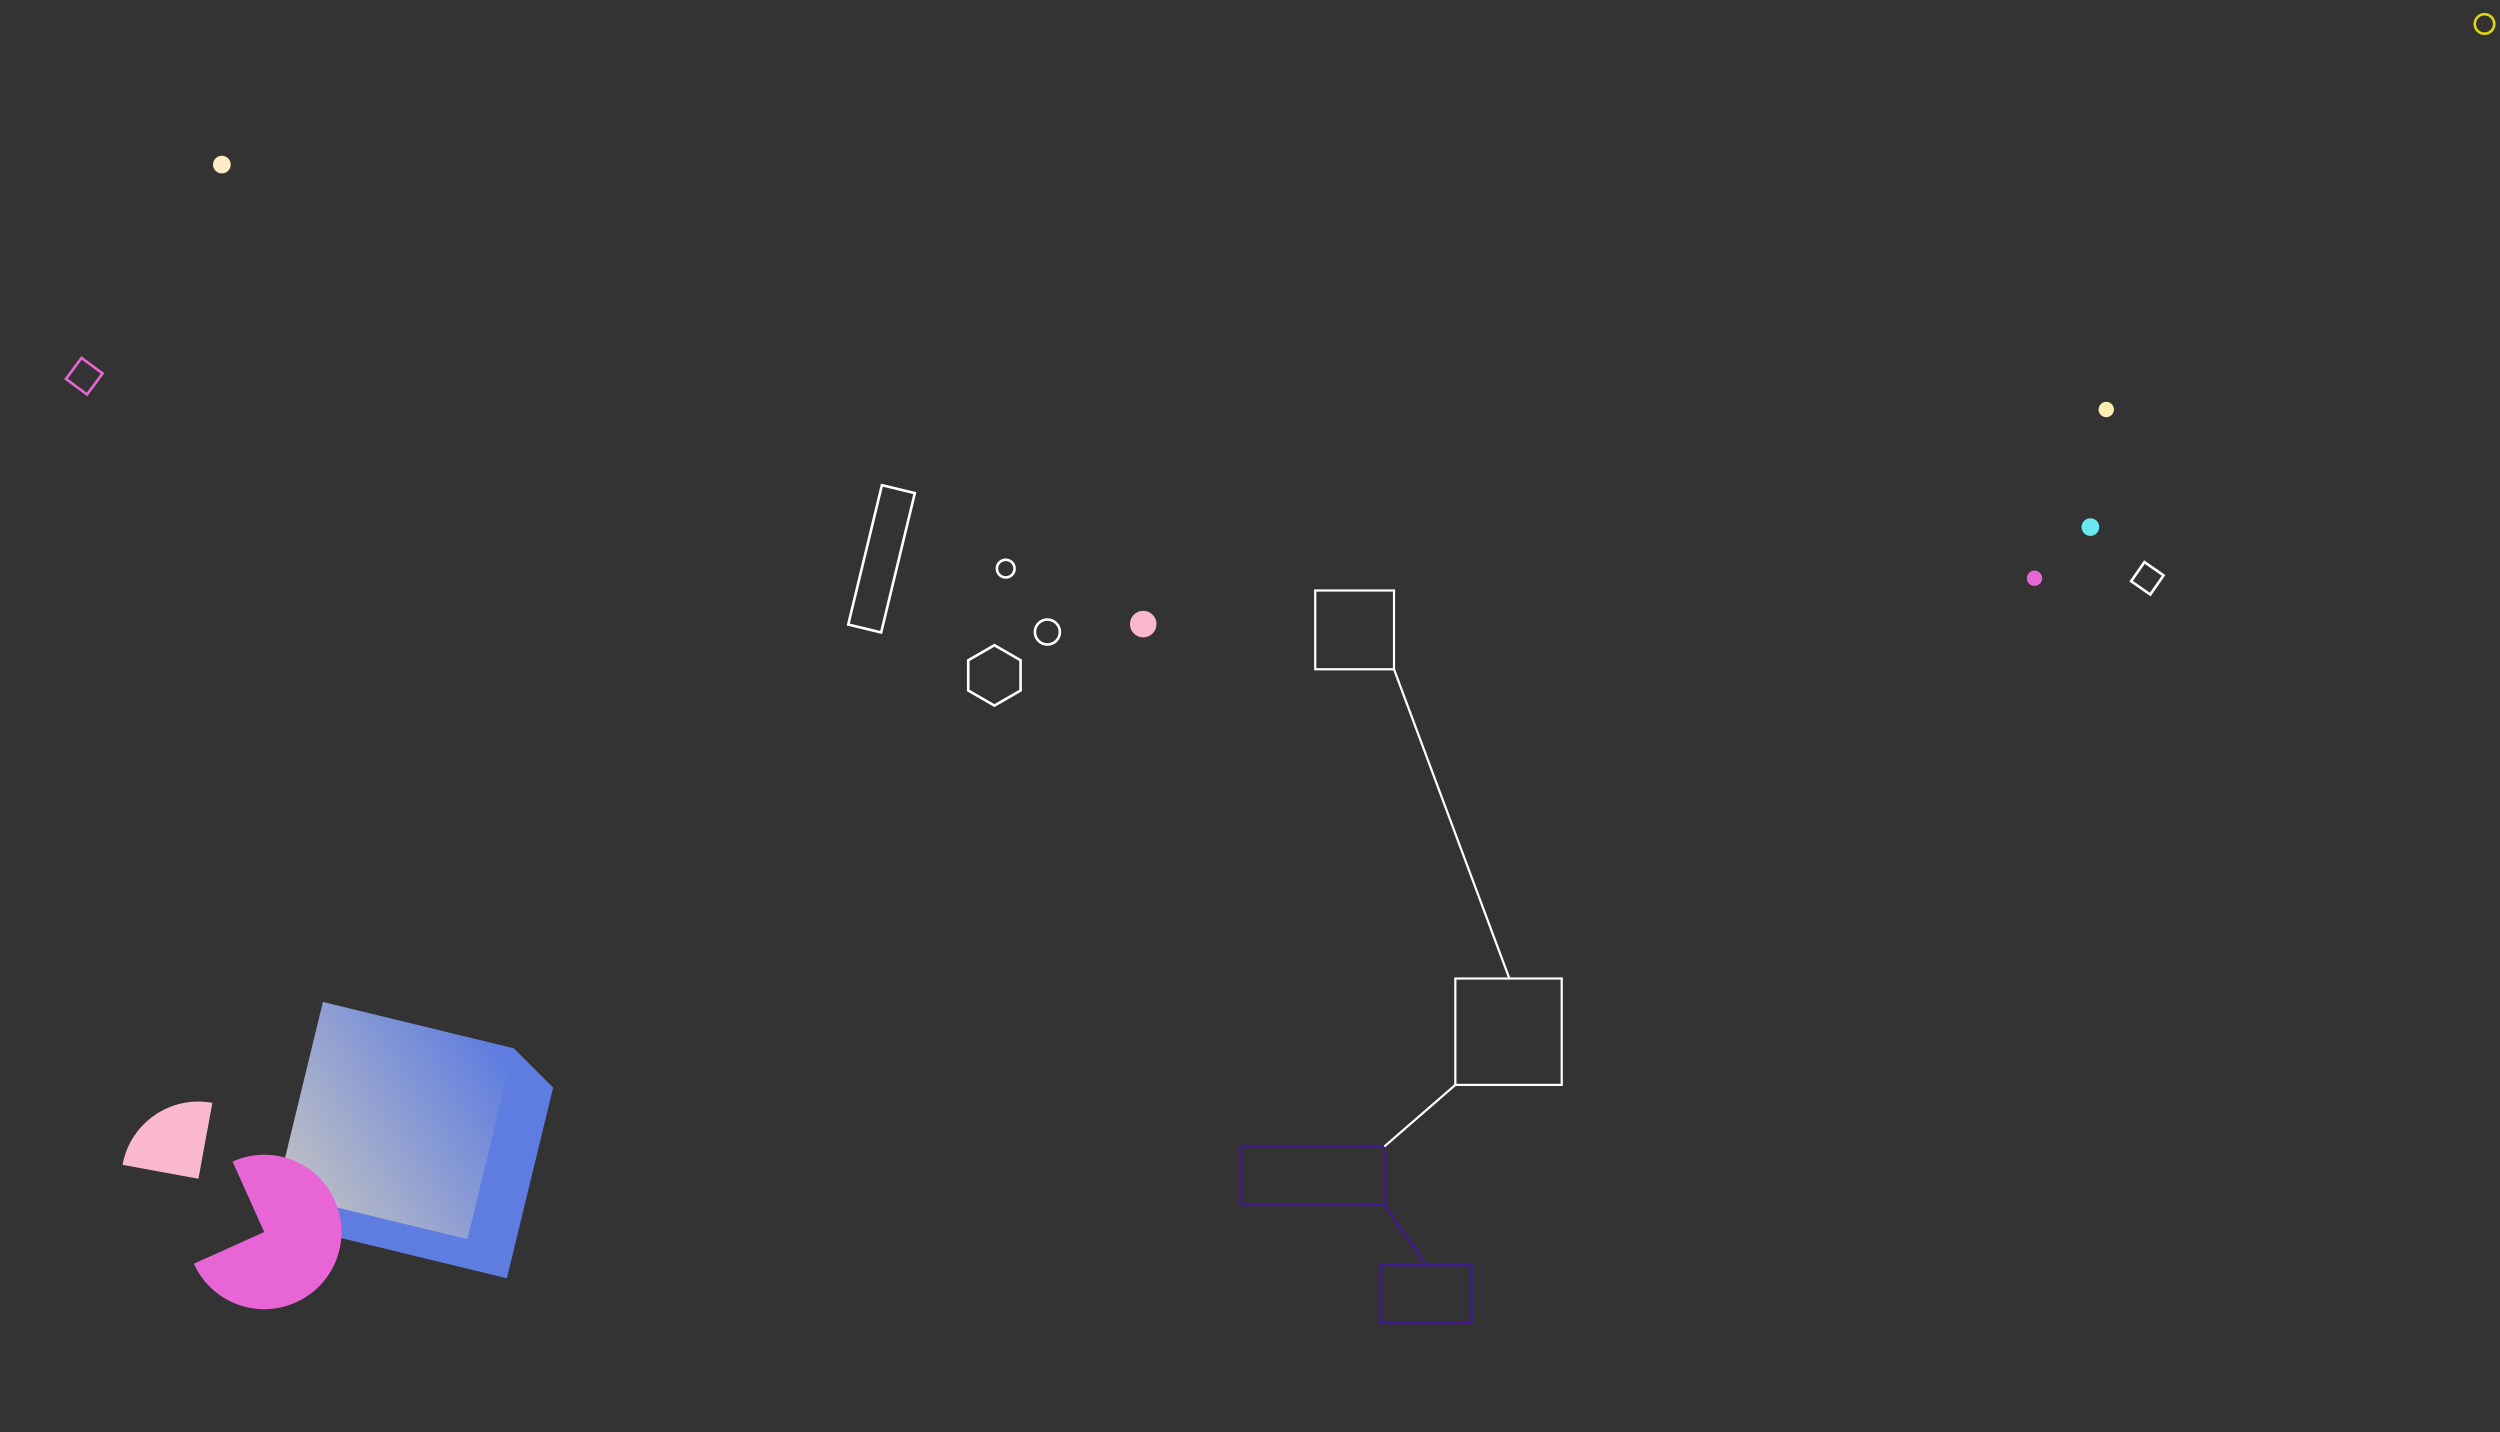 <?xml version="1.0" encoding="utf-8"?>
<!-- Generator: Adobe Illustrator 28.0.0, SVG Export Plug-In . SVG Version: 6.00 Build 0)  -->
<svg version="1.1" id="Layer_5" xmlns="http://www.w3.org/2000/svg" xmlns:xlink="http://www.w3.org/1999/xlink" x="0px" y="0px"
	 width="1920px" height="1100px" viewBox="0 0 1920 1100" style="enable-background:new 0 0 1920 1100;" xml:space="preserve">
<rect x="0" y="0" width="1920" height="1100" fill="#333333" stroke="none"/>
<style type="text/css">
	.st0{fill:none;stroke:#411796;stroke-width:1.692;stroke-miterlimit:10;}
	.st1{fill:none;stroke:#FFFFFF;stroke-width:2;stroke-miterlimit:10;}
	.st2{fill:none;stroke:#FFFFFF;stroke-width:2;stroke-miterlimit:10;}
	.st3{fill:none;stroke:#FFFFFF;stroke-width:1.692;stroke-miterlimit:10;}
	.st4{fill:#5F7DE1;}
	.st5{fill:url(#SVGID_1_);}
	.st6{fill:#E765D5;}
	.st7{fill:#F9B8CE;}
	.st8{fill:#FFEEAF;}
	.st9{fill:#6AE7F1;}
	.st10{fill:#FDECC6;}
	.st11{fill:none;stroke:#E765D5;stroke-width:2;stroke-miterlimit:10.001;}
	.st12{fill:none;stroke:#E0D514;stroke-width:2;stroke-miterlimit:10;}
</style>
<rect x="1060.6" y="971.7" class="st0" width="69.5" height="44.4"/>
<line class="st0" x1="1063.2" y1="925.4" x2="1095.3" y2="971.7"/>
<rect x="622.3" y="416.5" transform="matrix(0.235 -0.972 0.972 0.235 100.372 986.636)" class="st1" width="110.1" height="26"/>
<polygon class="st2" points="763.7,495.5 743.6,507.1 743.6,530.3 763.7,541.9 783.8,530.3 783.8,507.1 "/>
<circle class="st2" cx="772.4" cy="436.7" r="6.8"/>
<circle class="st2" cx="804.4" cy="485.4" r="9.6"/>
<rect x="952.7" y="880.5" class="st0" width="110.3" height="44.4"/>
<rect x="1117.7" y="751.5" class="st3" width="81.7" height="81.7"/>
<rect x="1010.1" y="453.5" class="st3" width="60.5" height="60.5"/>
<line class="st3" x1="1070.6" y1="514" x2="1159.2" y2="751.5"/>
<line class="st3" x1="1117.7" y1="833.2" x2="1063.2" y2="880.5"/>
<rect x="258.1" y="815.2" transform="matrix(0.236 -0.972 0.972 0.236 -610.694 1004.599)" class="st4" width="150.9" height="150.9"/>
<polygon class="st4" points="424.6,835.1 394.6,805.1 212.4,916.1 242.4,946.1 "/>
<linearGradient id="SVGID_1_" gradientUnits="userSpaceOnUse" x1="114.198" y1="682.966" x2="384.347" y2="508.34" gradientTransform="matrix(1 0 0 1 0 300)">
	<stop  offset="0" style="stop-color:#FFEEAF"/>
	<stop  offset="1" style="stop-color:#5F7DE1"/>
</linearGradient>
<polygon class="st5" points="359,951.7 212.4,916.1 248,769.5 394.6,805.1 "/>
<path class="st6" d="M148.9,970.5c13.4,29.9,48.5,43.2,78.4,29.7c29.9-13.4,43.2-48.5,29.7-78.4c-13.4-29.9-48.5-43.2-78.4-29.7
	l24.3,54.1L148.9,970.5z"/>
<path class="st7" d="M94.1,894.6l58.3,10.7l10.7-58.3C130.9,841,100,862.4,94.1,894.6z"/>
<circle class="st7" cx="878" cy="479.3" r="10.2"/>
<circle class="st8" cx="1617.6" cy="314.5" r="5.9"/>
<circle class="st6" cx="1562.5" cy="444.1" r="5.9"/>
<circle class="st9" cx="1605.4" cy="404.8" r="6.8"/>
<circle class="st10" cx="170.4" cy="126.4" r="6.8"/>
<rect x="1640.7" y="435.9" transform="matrix(0.571 -0.821 0.821 0.571 341.987 1544.494)" class="st1" width="17.9" height="17.9"/>
<rect x="54.8" y="278.9" transform="matrix(0.594 -0.804 0.804 0.594 -206.113 169.432)" class="st11" width="20.1" height="20.1"/>
<circle class="st12" cx="1908.1" cy="18.4" r="7.5"/>
</svg>
